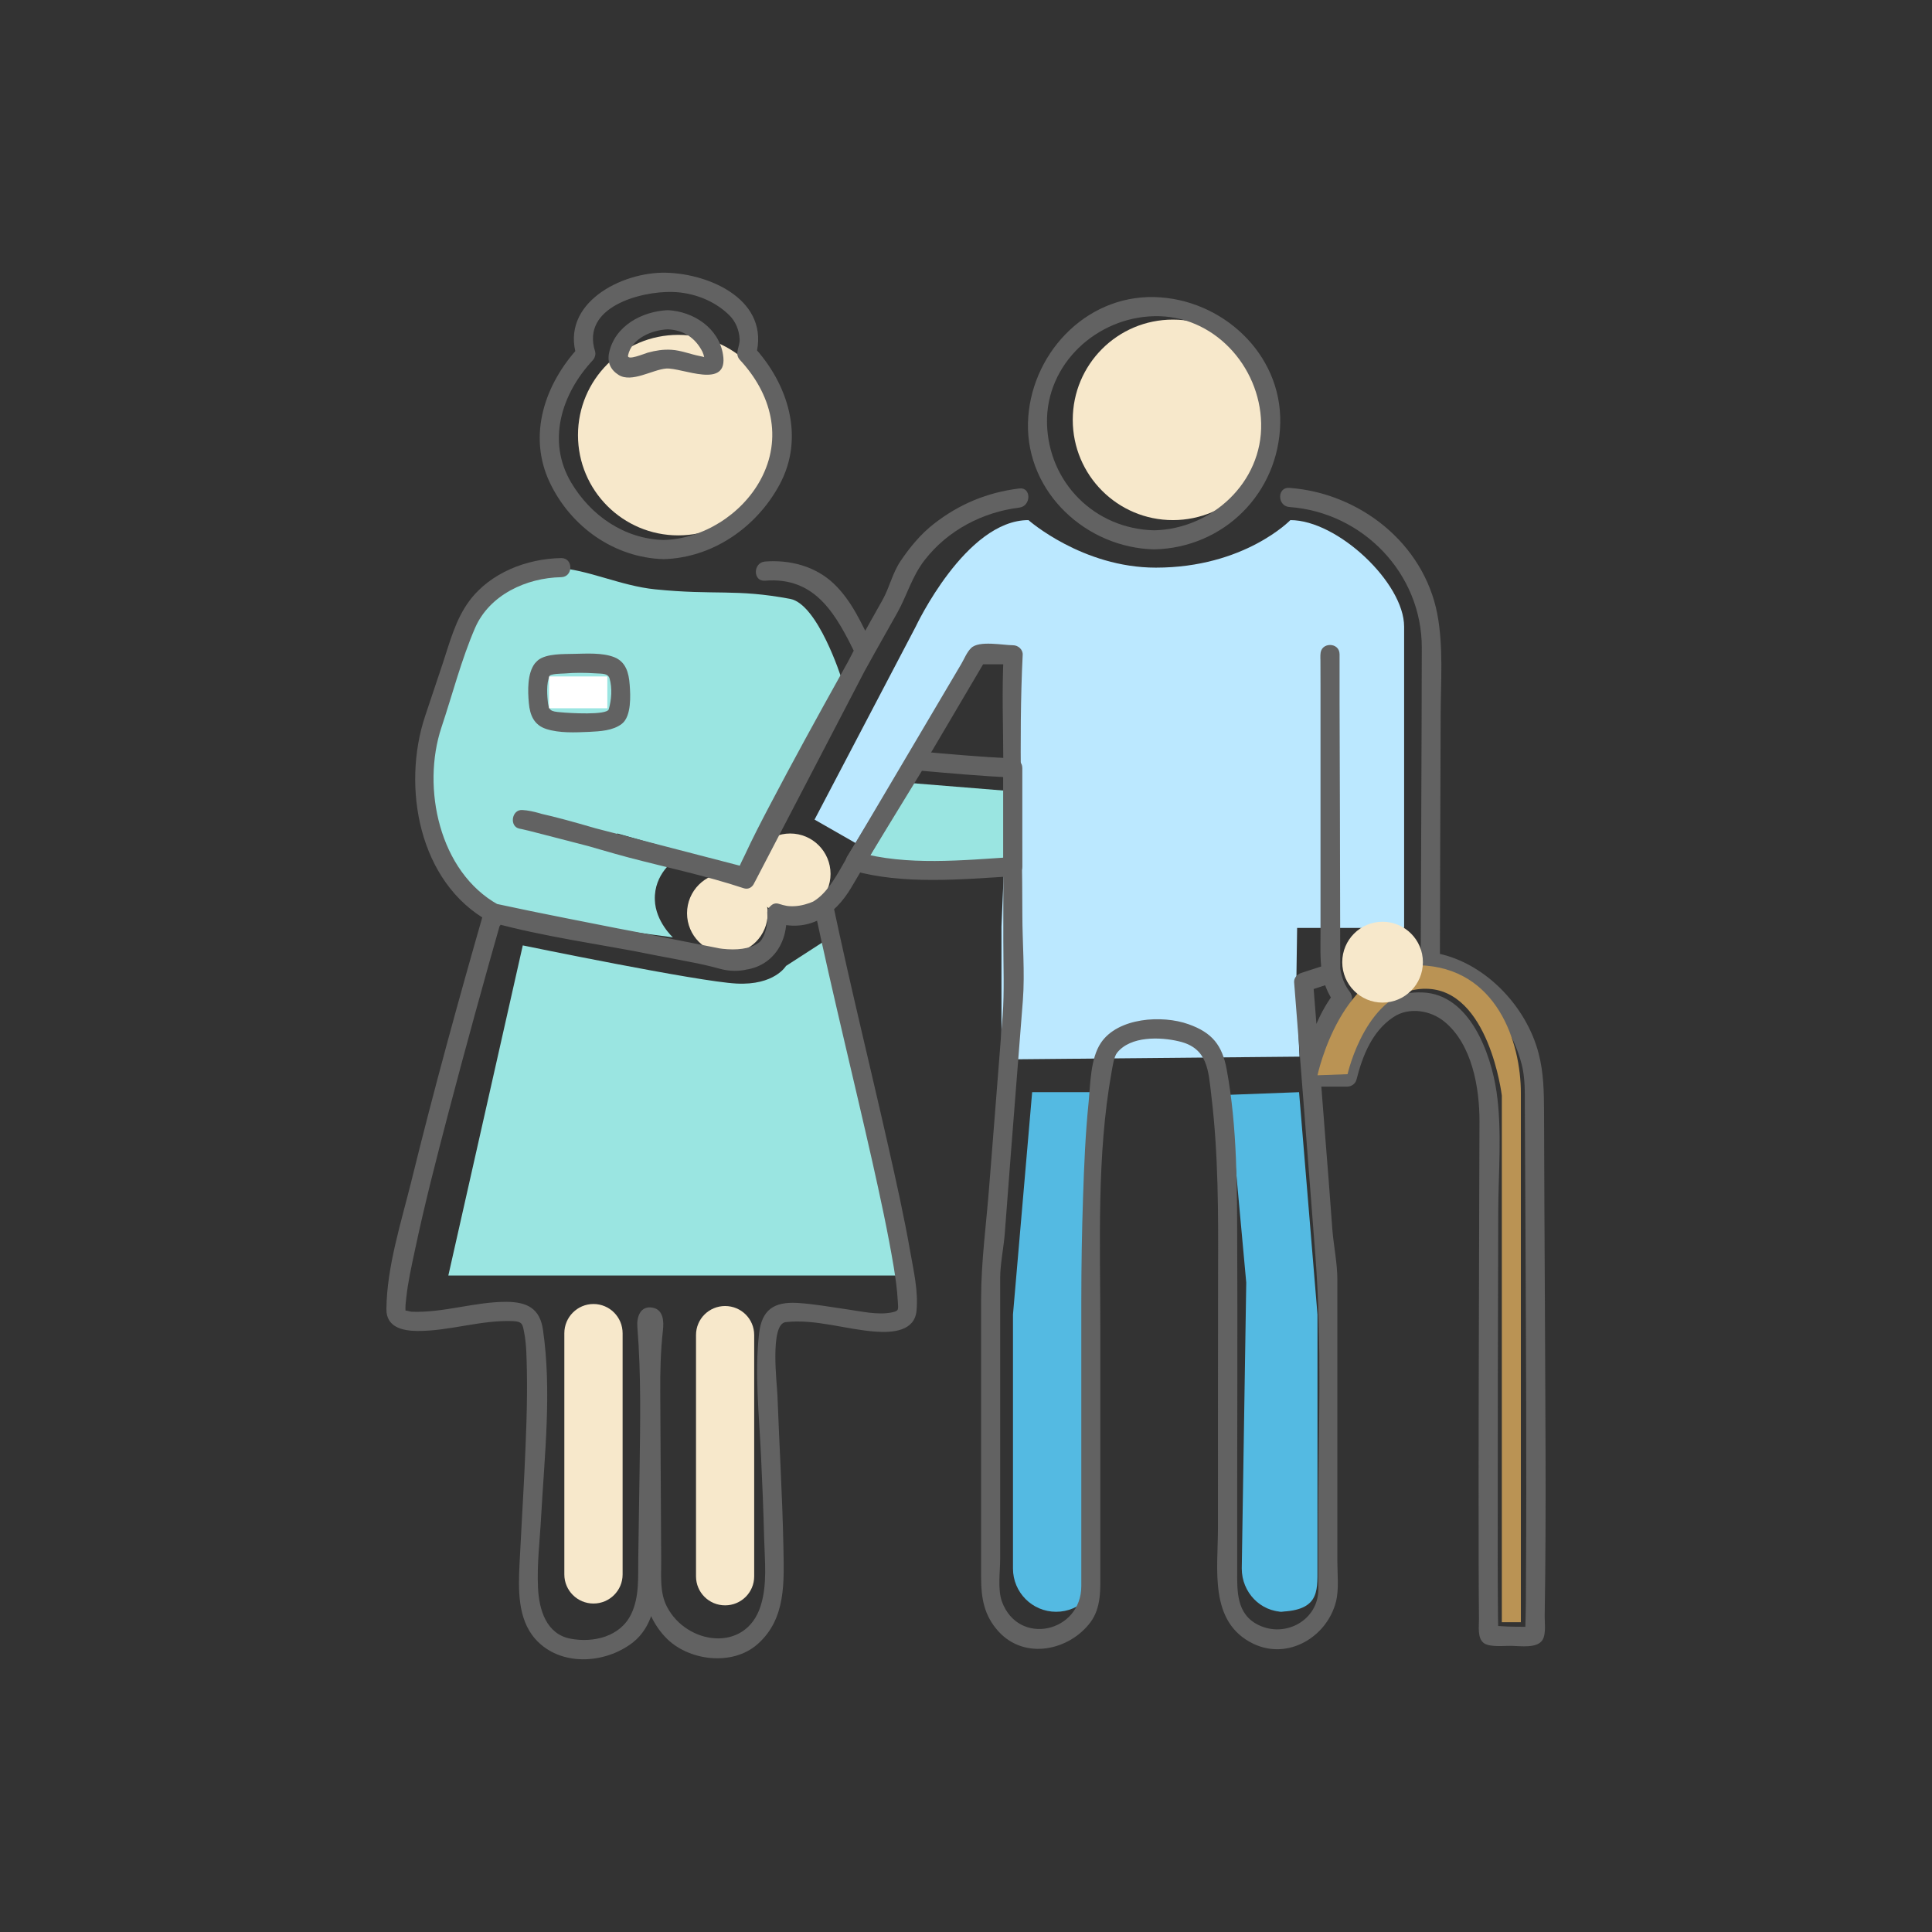 <?xml version="1.0" encoding="utf-8"?>
<!-- Generator: Adobe Illustrator 15.1.0, SVG Export Plug-In . SVG Version: 6.00 Build 0)  -->
<!DOCTYPE svg PUBLIC "-//W3C//DTD SVG 1.1//EN" "http://www.w3.org/Graphics/SVG/1.1/DTD/svg11.dtd">
<svg version="1.1" id="Layer_1" xmlns="http://www.w3.org/2000/svg" xmlns:xlink="http://www.w3.org/1999/xlink" x="0px" y="0px"
	 width="400px" height="400px" viewBox="0 0 400 400" enable-background="new 0 0 400 400" xml:space="preserve">
<rect x="0" y="0" width="400" height="400" fill="#333333" stroke="none"/>
<g>
	<path fill="#54BAE2" d="M257.094,324.74c0,4.949,3.881,8.962,8.649,8.962h-1.62c8.979,0,8.646-4.013,8.646-8.962v-52.577
		l-3.812-46.039l-14.491,0.546l3.557,38.873L257.094,324.74z"/>
	<path fill="#F7E8CB" d="M140.425,69.33c11.459,0,20.758,9.287,20.758,20.758c0,11.458-9.299,20.756-20.758,20.756
		c-11.458,0-20.759-9.299-20.759-20.756C119.666,78.617,128.967,69.33,140.425,69.33z"/>
	<polygon fill="#9AE5E1" points="179.36,173.824 187.08,162.002 212.072,164.022 210.779,177.297 198.418,179.89 177.086,178.342 	
		"/>
	<path fill="#9AE5E1" d="M89.045,151.447l6.79-20.343c0,0,3.015-14.399,19.351-13.561c6.487,0.344,13.256,3.748,20.465,4.474
		c12.492,1.262,16.568-0.154,27.951,1.977c5.733,1.085,10.575,16.331,10.575,16.331l-4.352,11.124l-14.577,28.898l-27.4-7.775
		l-12.38,7.775l-26.424-17.914V151.447L89.045,151.447z"/>
	<path fill="#F7E8CB" d="M150.592,180.716c4.618,0,8.358,3.75,8.358,8.362c0,4.628-3.741,8.368-8.358,8.368
		c-4.608,0-8.348-3.74-8.348-8.368C142.244,184.466,145.983,180.716,150.592,180.716z"/>
	<path fill="#9AE5E1" d="M139.314,194.077l-37.146-5.048c0,0-18.503-13.504-13.713-35.39c0.296-1.128,20.046,16.059,20.046,16.059
		l31.205,8.324c0,0-4.331,2.881-4.126,8.3C135.719,190.796,139.314,194.077,139.314,194.077z"/>
	<path fill="#9AE5E1" d="M108.236,195.737l-15.414,68.348h92.953l-13.893-70.008l-9.149,5.912c0,0-2.376,4.064-10.266,3.644
		C144.568,203.241,108.236,195.737,108.236,195.737z"/>
	<path fill="#F7E8CB" d="M163.603,172.568c4.611,0,8.352,3.74,8.352,8.368c0,4.598-3.741,8.338-8.352,8.338
		c-4.614,0-8.354-3.741-8.354-8.338C155.249,176.309,158.989,172.568,163.603,172.568z"/>
	<path fill="#BBE8FF" d="M269.039,218.768l-61.696,0.574v-27.488l2.379-55.958l-7.263-1.129l-23.968,40.555l-9.846-5.632
		l20.947-39.954c0,0,10.338-22.054,23.338-22.054c0,0,11.146,9.841,26.375,9.841c18.35,0,27.853-9.84,27.853-9.84
		c9.784,0,23.551,13.007,23.551,22.054v62.377h-22.152l-0.163,11.348L269.039,218.768z"/>
	<path fill="#54BAE2" d="M227.62,324.74c0,4.949-4.013,8.962-8.961,8.962l0,0c-4.944,0-8.933-4.013-8.933-8.962v-52.577l3.97-46.039
		h13.924V324.74z"/>
	<path fill="#F7E8CB" d="M242.832,66.171c11.458,0,20.788,9.283,20.788,20.757c0,11.459-9.33,20.755-20.788,20.755
		c-11.457,0-20.729-9.296-20.729-20.755C222.104,75.454,231.375,66.171,242.832,66.171z"/>
	<g>
		<g>
			<g>
				<g>
					<path fill="#626262" d="M238.969,113.742c14.441-0.32,25.793-11.668,26.09-26.111c0.337-14.467-12.146-25.804-26.09-26.126
						c-14.471-0.331-25.806,12.153-26.141,26.126C212.54,102.073,224.967,113.429,238.969,113.742c2.542,0.045,2.534-3.899,0-3.947
						c-12.313-0.28-21.914-9.877-22.2-22.164c-0.241-12.297,10.308-21.908,22.2-22.168c12.258-0.287,21.871,10.288,22.14,22.168
						c0.288,12.286-10.289,21.896-22.14,22.164C236.437,109.843,236.429,113.787,238.969,113.742z"/>
					<path fill="#626262" d="M116.185,115.544c-7.154,0.124-14.689,3.036-19.046,8.909c-2.817,3.817-3.977,8.392-5.448,12.823
						c-1.228,3.676-2.441,7.336-3.678,10.995c-4.854,14.594-1.334,34.439,13.148,42.448c-0.29-0.741-0.609-1.477-0.9-2.23
						c-5.345,18.596-10.466,37.233-15.08,56.011c-2.096,8.488-5.088,17.733-5.179,26.521c-0.052,3.693,3.206,4.52,6.417,4.541
						c6.631,0.039,13.112-2.301,19.767-2.045c1.975,0.105,2.008,0.614,2.349,2.415c0.481,2.517,0.48,5.195,0.549,7.759
						c0.136,7.024-0.185,14.065-0.511,21.076c-0.297,6.281-0.696,12.57-1.002,18.891c-0.251,5.238-0.476,11.47,3.265,15.683
						c5.122,5.755,14.401,5.192,20.162,0.736c4.029-3.143,4.953-8.472,5.042-13.283c0.144-11.005,0.316-22.009,0.484-33.013
						c0.038-3.464,0.103-6.928,0.136-10.438c0.032-1.695-0.13-3.432-0.303-5.154c-0.08-0.805-0.208-1.645-0.319-2.463
						c-0.053-0.354-0.096-0.676-0.129-1.046c0.107-1.187-0.729-1.417-2.507-0.596c0.115,3.154-0.703,6.321-0.68,9.491
						c0.055,10.181,0.12,20.396,0.172,30.573c0.057,8.548-1.515,18.046,4.854,24.793c4.641,4.942,13.868,6.095,19.089,1.471
						c5.996-5.291,5.479-12.993,5.357-20.28c-0.208-10.414-0.843-20.806-1.229-31.164c-0.074-2.334-1.646-14.827,1.699-15.236
						c6.085-0.703,12.564,1.549,18.642,1.967c3.507,0.252,8.058-0.092,8.452-4.325c0.391-4-0.6-8.279-1.292-12.179
						c-1.277-7.313-2.91-14.562-4.54-21.803c-3.776-16.725-7.898-33.358-11.443-50.126c-0.281-1.288-1.845-1.759-2.9-1.182
						c-2.462,1.316-5.549,2.096-8.217,1.08c-1.594-0.599-2.62,1.11-2.449,2.427c1.039,7.299-6.214,7.541-11.257,6.55
						c-5.28-1.051-10.563-2.102-15.847-3.152c-9.709-1.948-19.443-3.77-29.131-5.879c-0.968-0.206-2.242,0.288-2.421,1.372
						c-0.098,0.591-0.317,1.312-0.292,1.913c0.163,2.133,3.361,2.802,3.881,0.521c0.106-0.452,0.208-0.896,0.303-1.343
						c-0.81,0.457-1.623,0.915-2.439,1.372c10.941,3.018,22.498,4.538,33.625,6.736c4.943,0.972,9.913,1.957,14.883,2.92
						c7.696,1.558,13.148-3.824,12.574-11.549c-0.832,0.648-1.654,1.275-2.479,1.912c7.039,2.286,12.508-1.39,15.958-7.254
						c3.211-5.428,6.424-10.846,9.605-16.252c6.091-10.303,12.186-20.614,18.241-30.908c-0.534,0.328-1.127,0.669-1.66,0.988
						c2.403,0,4.87,0,7.273,0c-0.646-0.662-1.293-1.324-1.939-1.97c-0.41,7.603-0.07,15.284-0.07,22.894c0,12.141,0,24.253,0,36.395
						c0,5.167,0.239,10.323-0.143,15.456c-0.898,11.633-1.836,23.327-2.751,34.963c-0.585,7.824-1.703,15.797-1.703,23.595
						c0,8.361,0,16.664,0,25.02c0,10.879,0,21.802,0,32.679c0,4.233,0.592,7.887,3.587,11.184c5.438,6.002,14.683,3.967,19.068-1.9
						c2.234-3.037,2.026-6.796,2.026-10.323c0-4.893,0-9.728,0-14.563c0-11.936,0-23.874,0-35.828
						c0-17.587-0.784-35.869,2.336-53.217c0.216-1.16,0.475-3.166,1.153-3.984c2.784-3.462,8.91-3.271,12.777-2.346
						c5.962,1.37,6.107,5.981,6.716,11.232c1.477,12.147,1.446,24.536,1.399,36.773c-0.027,17.635-0.027,35.225-0.027,52.856
						c0,8.467-1.9,19.404,7.311,23.859c7.215,3.465,15.246-1.398,17.116-8.671c0.661-2.58,0.293-5.735,0.293-8.382
						c0-19.484,0-38.968,0-58.437c0-3.281-0.771-6.929-1.035-10.271c-0.479-6.697-1.013-13.408-1.547-20.151
						c-0.804-10.366-1.603-20.685-2.434-31.043c-0.478,0.617-0.948,1.233-1.417,1.911c1.875-0.637,3.747-1.209,5.619-1.846
						c0.814-0.26,1.416-0.961,1.416-1.898c-0.025-21.98-0.099-43.973-0.174-65.953c-1.293,0-2.639,0-3.94,0
						c0.004,0.469-0.02,0.946,0.021,1.415c0.142,2.504,3.92,2.564,3.939,0c0.004-0.519,0.004-1.037,0.004-1.526
						c0-2.565-3.939-2.565-3.939,0c0,11.731,0,23.455,0,35.188c0,7.504,0,15.008,0,22.513c0,5.421-0.421,10.224,3.148,14.809
						c-0.117-0.818-0.23-1.583-0.317-2.403c-3.85,5.14-5.731,11.082-6.34,17.419c-0.134,1.049,0.987,1.982,1.97,1.982
						c2.346,0,4.707,0,7.078,0c0.893,0,1.706-0.616,1.91-1.441c1.234-4.891,3.227-10,7.594-12.911
						c3.221-2.211,7.777-1.441,10.615,0.911c5.725,4.688,7.264,13.676,7.255,20.625c-0.021,6.648-0.044,13.348-0.064,20.012
						c-0.073,24.036-0.151,48.063-0.104,72.092c0.01,3.632,0.021,7.252,0.062,10.897c0.017,1.512-0.393,4.063,1.055,5.067
						c1.338,0.891,4.389,0.477,5.859,0.541c1.653,0.027,5.197,0.564,6.264-1.268c0.76-1.31,0.396-3.66,0.43-5.112
						c0.365-22.05,0.107-44.13,0.032-66.183c-0.062-12.719-0.137-25.414-0.167-38.097c-0.025-4.05-0.07-7.946-1.106-11.933
						c-2.57-10.044-11.509-19.308-21.888-20.953c0.486,0.618,0.963,1.264,1.432,1.906c0.032-17.041,0.098-34.092,0.16-51.111
						c0.025-6.893,0.587-14.117-0.699-20.903c-2.834-14.667-16.105-25.034-30.639-26.098c-2.546-0.182-2.521,3.76,0,3.962
						c15.204,1.099,27.448,13.738,27.428,29.122c-0.003,5.779-0.021,11.557-0.043,17.318c-0.061,15.908-0.118,31.797-0.18,47.71
						c-0.002,0.807,0.63,1.749,1.46,1.919c9.836,1.53,17.058,10.036,19.45,19.34c0.711,2.76,0.646,5.652,0.646,8.495
						c0.034,8.673,0.086,17.348,0.135,26.021c0.1,23.992,0.251,47.953,0.1,71.957c-0.001,3.148-0.012,6.331-0.114,9.479
						c-0.021,0.678-0.034,1.316-0.109,1.945c0.054-0.473,0.214-1.439,0.929-1.49c-0.654,0.039-1.313,0.016-1.95,0.018
						c-1.752,0.005-3.45-0.072-5.194-0.201c-2.502-0.126,0.603,0.275,0.726,1.749c-0.02-0.227-0.023-0.454-0.029-0.681
						c-0.031-1.077-0.041-2.093-0.052-3.17c-0.04-3.797-0.047-7.561-0.055-11.362c-0.012-24.087,0.034-48.159,0.109-72.21
						c0.024-8.146,0.82-16.82-0.355-24.908c-1.166-7.861-5.501-20.104-15.234-20.54c-10.084-0.457-15.33,8.068-17.575,16.966
						c0.678-0.486,1.292-0.976,1.911-1.461c-2.371,0-4.734,0-7.08,0c0.678,0.699,1.325,1.354,1.971,2
						c0.587-5.656,2.414-10.86,5.786-15.398c0.596-0.779,0.214-1.768-0.269-2.403c-2.909-3.729-2.008-9.62-2.008-14.072
						c0-7.341,0-14.651,0-21.991c0-11.22,0-22.439,0-33.661c0-2.564-3.939-2.564-3.939,0c0,0.49,0,1.009-0.006,1.525
						c1.295,0,2.647,0,3.939,0c-0.036-0.468-0.014-0.943-0.018-1.413c-0.021-2.563-3.95-2.564-3.94,0
						c0.072,21.981,0.124,43.97,0.159,65.951c0.486-0.628,0.974-1.243,1.462-1.892c-1.868,0.605-3.735,1.187-5.605,1.814
						c-0.812,0.259-1.519,1.015-1.461,1.912c1.48,18.84,2.963,37.736,4.399,56.577c1.406,18.016,0.617,36.315,0.617,54.409
						c0,4.3,0,8.599,0,12.847c0,0.638,0,1.224,0,1.861c0,6.388-6.8,10.088-12.344,7.413c-4.686-2.249-4.46-7.079-4.46-11.376
						c0-4.941,0-9.882,0-14.854c0-17.292,0.087-34.628,0.009-51.941c-0.036-12.226,0.039-24.844-2.178-36.865
						c-0.926-5.005-2.98-7.628-7.908-9.374c-5.438-1.953-14.627-1.394-18.146,3.871c-2.17,3.231-2.172,8.536-2.531,12.237
						c-0.668,6.542-0.942,13.143-1.157,19.721c-0.241,7.173-0.361,14.362-0.361,21.591c0,19.635,0,39.27,0,58.904
						c0,9.588-12.98,12.541-16.423,3.238c-0.931-2.56-0.377-6.21-0.377-8.858c0-11.884,0-23.767,0-35.665c0-7.5,0-14.981,0-22.45
						c0-2.935,0.725-6.295,0.955-9.256c0.43-5.626,0.856-11.252,1.286-16.877c0.84-10.467,1.618-20.875,2.456-31.343
						c0.449-5.821-0.102-11.972-0.102-17.829c0-17.871-0.817-35.936,0.07-53.77c0.067-1.081-0.939-1.977-2-1.977
						c-2.049,0-7.071-1.042-8.677,0.581c-0.881,0.835-1.416,2.233-2.021,3.258c-3.665,6.216-7.334,12.432-11.015,18.647
						c-4.137,6.997-8.264,13.993-12.41,21.004c-3.237,5.505-6.27,12.657-14.245,10.082c-1.163-0.375-2.597,0.64-2.51,1.888
						c0.34,4.609-2.08,8.856-7.253,7.838c-1.103-0.234-2.184-0.453-3.279-0.663c-5.47-1.092-10.963-2.155-16.43-3.247
						c-9.65-1.918-19.636-3.238-29.127-5.829c-0.985-0.28-2.219,0.316-2.437,1.372c-0.076,0.447-0.167,0.892-0.273,1.335
						c1.293,0.188,2.585,0.354,3.877,0.537c0.012,0.344,0.115-0.7,0.127-0.865c-0.812,0.458-1.62,0.916-2.427,1.385
						c11.39,2.476,22.846,4.629,34.289,6.913c4.359,0.859,8.826,1.547,13.144,2.757c7.954,2.145,14.769-4.238,13.67-12.042
						c-0.807,0.807-1.613,1.613-2.421,2.42c3.628,1.375,7.946,0.32,11.258-1.467c-0.966-0.404-1.94-0.807-2.915-1.182
						c3.698,17.429,8.012,34.777,11.932,52.135c1.631,7.273,3.22,14.571,4.455,21.946c0.36,2.243,0.696,4.535,0.818,6.844
						c0.099,1.912,0.363,2.148-1.236,2.484c-2.896,0.6-6.418-0.245-9.303-0.643c-3.395-0.494-6.781-1.1-10.197-1.322
						c-4.88-0.278-7.397,1.395-7.971,6.314c-0.938,8.26,0.001,16.881,0.394,25.183c0.276,5.767,0.51,11.56,0.658,17.315
						c0.117,4.634,0.696,9.548-0.76,14.008c-3.107,9.662-15.263,7.962-19.353,0.1c-1.541-2.926-1.18-6.396-1.204-9.584
						c-0.056-11.602-0.131-23.143-0.196-34.746c-0.032-4.33,0.068-8.562,0.555-12.944c0.212-1.814,0.102-4.253-2.133-4.669
						c-2.537-0.465-3.324,1.926-3.166,3.942c0.811,10.137,0.59,20.097,0.457,30.243c-0.102,5.877-0.186,11.754-0.265,17.632
						c-0.069,3.924,0.278,8.043-1.479,11.653c-2.274,4.688-7.834,5.963-12.581,5.062c-5.022-0.966-6.474-6.048-6.694-10.461
						c-0.249-4.903,0.381-9.881,0.639-14.753c0.703-12.668,2.229-26.068,0.389-38.71c-0.628-4.405-3.222-5.778-7.54-5.813
						c-6.609-0.02-13.078,2.324-19.702,2.047c-0.256-0.015-1.512-0.426-1.28-0.104c0.211,0.281,0.069,0.146,0.057-0.025
						c-0.063-0.934,0.055-1.896,0.164-2.818c0.357-3.233,1.068-6.44,1.759-9.666c2.024-9.6,4.482-19.093,6.973-28.605
						c3.581-13.622,7.327-27.239,11.209-40.828c0.239-0.837-0.128-1.788-0.906-2.23c-12.224-6.759-15.913-24.228-11.752-36.712
						c2.272-6.798,4.111-14.011,6.957-20.58c2.994-6.891,10.66-10.378,17.828-10.508C118.72,119.45,118.725,115.509,116.185,115.544
						L116.185,115.544z"/>
					<path fill="#626262" d="M211.047,101.13c-6.641,0.815-12.433,3.221-17.694,7.322c-2.744,2.136-4.976,4.853-6.892,7.694
						c-1.729,2.557-2.296,5.513-3.751,8.084c-2.931,5.178-5.825,10.377-8.698,15.574c-4.982,8.941-9.917,17.93-14.663,26.977
						c-1.78,3.384-3.54,6.785-5.144,10.255c-0.791,1.667-1.916,3.576-1.648,5.475c0.807-0.807,1.614-1.614,2.42-2.421
						c-7.761-2.592-15.917-4.298-23.83-6.391c-7.417-1.965-14.935-4.515-22.514-5.931c-0.163,1.294-0.35,2.586-0.512,3.881
						c-0.398-0.027,0.778,0.188,1.396,0.358c1.739,0.447,3.479,0.895,5.218,1.341c5.298,1.389,10.596,2.755,15.894,4.117
						c7.792,2.03,15.616,4.06,23.409,6.062c0.828,0.233,1.826-0.115,2.23-0.903c6.299-12.106,12.607-24.227,18.927-36.355
						c1.401-2.695,2.804-5.392,4.207-8.087c0.655-1.275,1.998-2.962,1.273-4.444c-2.285-4.614-4.277-9.293-8.075-12.92
						c-3.822-3.612-9.099-4.96-14.213-4.556c-2.522,0.216-2.53,4.17,0,3.965c10.606-0.871,14.805,7.207,18.875,15.504
						c0-0.654,0-1.319,0-1.993c-8.146,15.642-16.261,31.27-24.407,46.894c0.753-0.29,1.485-0.61,2.23-0.9
						c-8.051-2.082-16.105-4.176-24.182-6.275c-5.211-1.339-10.439-2.705-15.66-4.049c-2.284-0.595-4.746-1.586-7.125-1.704
						c-2.206-0.122-2.726,3.463-0.539,3.867c7.58,1.407,15.098,3.984,22.515,5.952c7.912,2.088,16.068,3.779,23.83,6.361
						c1.587,0.548,2.626-1.06,2.42-2.42c0.172,1.165,0.338-0.281,0.574-0.898c0.445-1.088,0.953-2.138,1.467-3.187
						c1.584-3.328,3.313-6.587,5.017-9.84c4.318-8.213,8.799-16.357,13.308-24.456c2.981-5.407,5.998-10.803,9.045-16.182
						c2.07-3.688,3.048-7.596,5.741-11.011c4.734-6.083,11.93-9.862,19.546-10.794C213.519,104.772,213.556,100.828,211.047,101.13
						L211.047,101.13z"/>
					<path fill="#626262" d="M113.44,140.052c0.841-0.62,2.482-0.55,3.491-0.62c2.118-0.18,4.24-0.161,6.355-0.025
						c1.523,0.089,2.592-0.001,2.92,1.074c0.579,1.961,0.397,4.435-0.171,6.366c-0.383,1.282-8.247,0.784-9.907,0.626
						c-2.21-0.187-2.546-0.32-2.742-2.535c-0.157-1.618-0.286-4.222,0.76-5.596c1.564-2-1.876-3.979-3.406-1.994
						c-1.603,2.101-1.471,5.774-1.248,8.225c0.23,2.541,1.093,4.531,3.588,5.352c2.742,0.89,6.048,0.722,8.892,0.602
						c2.247-0.117,4.938-0.234,6.79-1.677c2.006-1.59,1.771-5.927,1.606-8.099c-0.173-2.432-0.782-4.738-3.211-5.694
						c-2.47-0.964-5.75-0.729-8.335-0.683c-2.12,0.063-5.561-0.095-7.375,1.268C109.45,138.166,111.429,141.597,113.44,140.052z"/>
					<path fill="#626262" d="M137.408,115.767c10.139-0.29,19.188-6.565,23.968-15.384c5.323-9.813,1.804-20.921-5.392-28.678
						c0.17,0.647,0.349,1.287,0.505,1.924c3.065-11.291-9.234-16.93-18.563-17.165c-9.214-0.234-22.003,6.332-18.53,17.291
						c0.152-0.645,0.336-1.279,0.49-1.928c-7.044,7.596-10.722,18.219-6.069,28.057
						C118.164,109.057,127.164,115.472,137.408,115.767c2.54,0.06,2.531-3.88,0-3.967c-8.142-0.224-15.092-5.039-19.172-11.926
						c-5.08-8.586-1.945-18.377,4.456-25.246c0.469-0.504,0.712-1.244,0.499-1.922c-2.865-9.115,9.35-12.426,16.021-12.259
						c4.289,0.113,8.656,1.754,11.732,4.768c1.375,1.335,2.093,3.132,2.19,5.027c0.072,1.543-1.146,2.953,0.052,4.266
						c6.529,7.024,8.966,16.178,4.26,24.853c-3.892,7.157-11.896,12.215-20.037,12.438
						C134.876,111.886,134.868,115.827,137.408,115.767z"/>
					<path fill="#626262" d="M138.254,68.18c3.264,0.139,5.72,1.767,7.189,4.665c0.162,0.367,0.281,0.734,0.355,1.122
						c0.102,0.322,0.93,0.099-0.897-0.247c-1.967-0.373-3.863-1.179-5.894-1.3c-1.719-0.103-3.226,0.144-4.896,0.592
						c-0.721,0.208-4.326,1.737-4.085,0.583C130.779,70.014,135.04,68.308,138.254,68.18c2.526-0.112,2.539-4.067,0-3.96
						c-5.327,0.229-10.983,3.247-12.155,8.859c-0.399,1.968,0.33,3.518,1.985,4.55c2.713,1.694,7.042-1.118,9.844-1.325
						c3.24-0.241,12.988,4.516,11.761-2.908c-0.897-5.524-6.168-8.934-11.435-9.176C135.704,64.103,135.706,68.063,138.254,68.18z"
						/>
					<path fill="#626262" d="M209.721,157.038c-6.649-0.324-13.283-0.904-19.877-1.511c-0.688-0.048-1.386,0.442-1.722,0.988
						c-4.239,6.949-8.475,13.885-12.727,20.814c-0.666,1.112-0.034,2.567,1.182,2.917c10.383,2.949,22.47,1.827,33.144,1.16
						c1.049-0.086,1.94-0.854,1.94-1.979c0-6.799,0-13.6,0-20.399c0-2.568-3.94-2.568-3.94,0c0,6.8,0,13.601,0,20.399
						c0.646-0.668,1.307-1.316,2-1.991c-10.291,0.667-22.086,1.861-32.095-1.006c0.396,0.974,0.778,1.941,1.182,2.893
						c4.251-6.928,8.475-13.866,12.726-20.815c-0.563,0.319-1.126,0.641-1.69,0.988c6.594,0.589,13.228,1.175,19.876,1.503
						C212.259,161.125,212.244,157.156,209.721,157.038z"/>
				</g>
			</g>
		</g>
	</g>
	<path fill="#BA9354" d="M310.94,335.859h3.939c0,0,0-99.082,0-109.553c0-10.484-4.925-26.014-21.054-26.463
		c-16.126-0.438-21.053,22.78-21.053,22.78l6.225-0.224c0,0,3.958-17.689,16.122-17.689c13.173,0,15.82,22.132,15.82,22.132V335.859
		z"/>
	<path fill="#F7E8CB" d="M286.238,190.838c4.609,0,8.359,3.741,8.359,8.37c0,4.627-3.75,8.37-8.359,8.37
		c-4.598,0-8.339-3.742-8.339-8.37C277.899,194.579,281.641,190.838,286.238,190.838z"/>
	<path fill="#7DEFD9" d="M136.959,177.297"/>
	<rect x="113.68" y="140.052" fill="#FFFFFF" width="12.061" height="6.586"/>
	<path fill="#F7E8CB" d="M128.905,325.986c0,3.309-2.698,6.008-6.029,6.008l0,0c-3.338,0-6.036-2.699-6.036-6.008v-49.955
		c0-3.339,2.698-6.051,6.036-6.051l0,0c3.331,0,6.029,2.712,6.029,6.051V325.986z"/>
	<path fill="#F7E8CB" d="M156.147,326.362c0,3.34-2.698,6.008-6.024,6.008l0,0c-3.323,0-6.021-2.668-6.021-6.008v-49.955
		c0-3.34,2.699-6.008,6.021-6.008l0,0c3.326,0,6.024,2.668,6.024,6.008V326.362z"/>
</g>
</svg>
